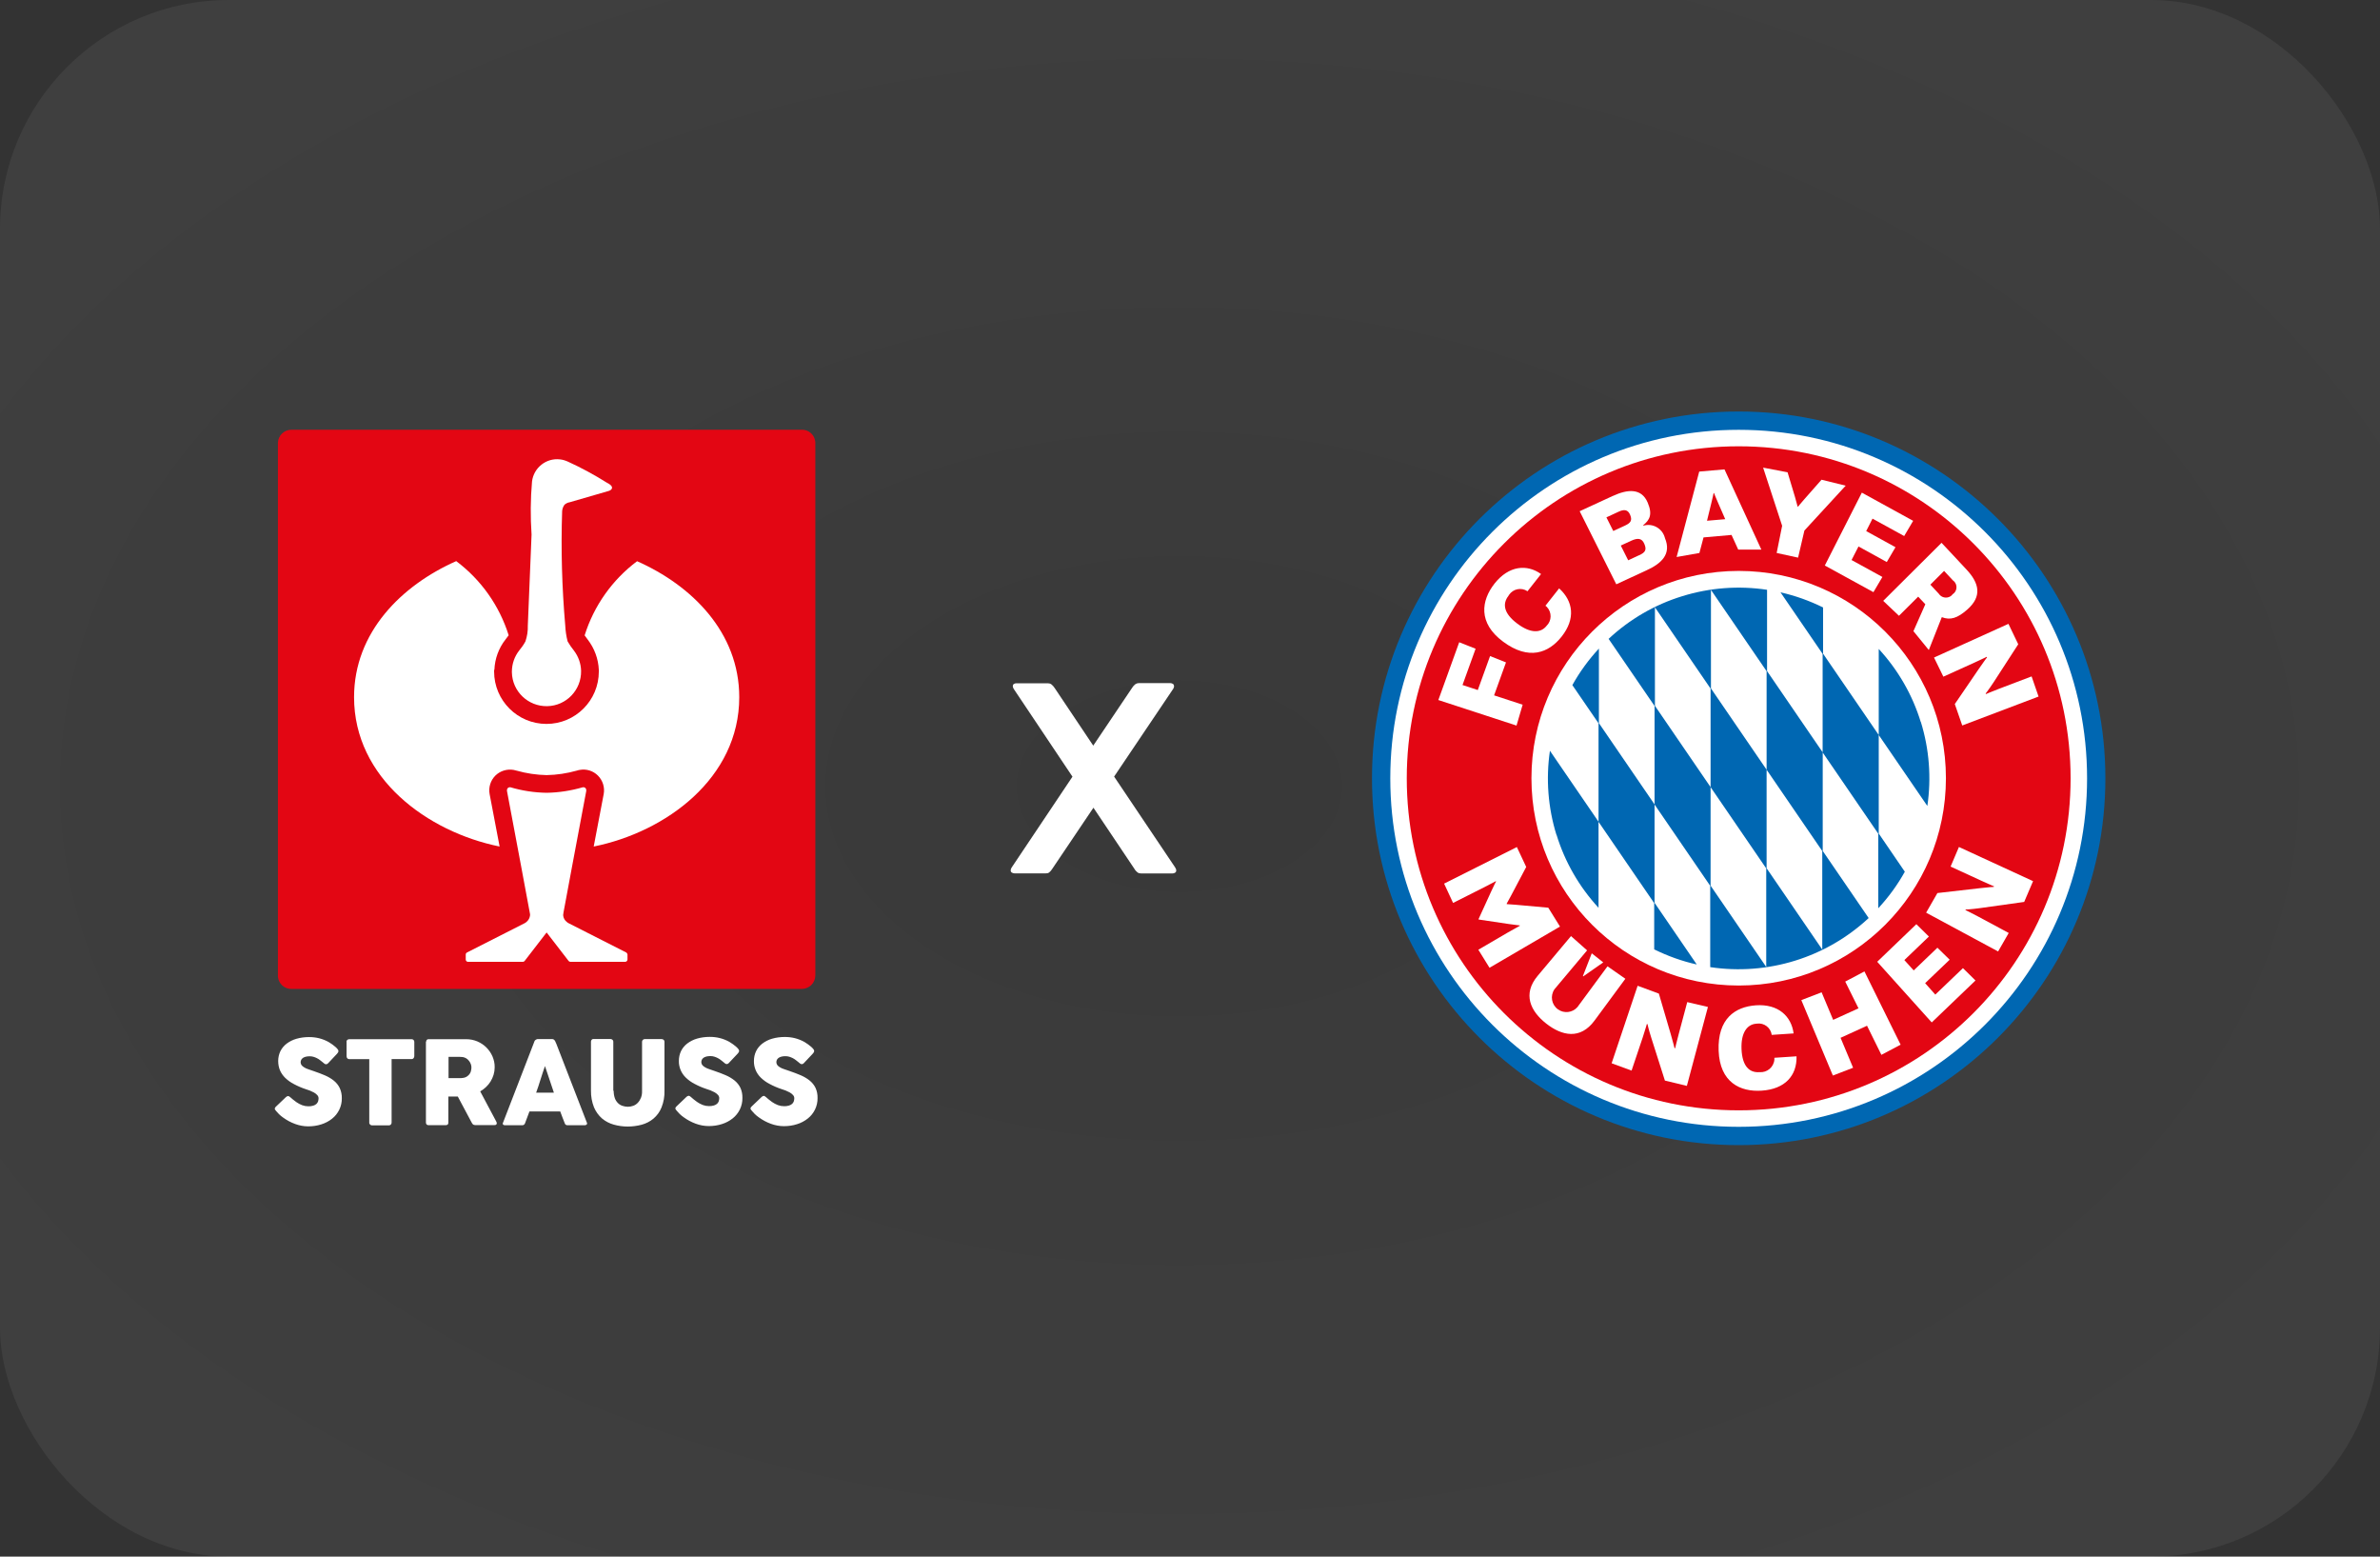 <?xml version="1.0" encoding="UTF-8"?><svg id="Kacheln" xmlns="http://www.w3.org/2000/svg" xmlns:xlink="http://www.w3.org/1999/xlink" viewBox="0 0 260 170"><rect x="0" y="0" width="260" height="170" fill="#333333" stroke="none"/><defs><style>.cls-1{fill:#e30613;}.cls-1,.cls-2,.cls-3,.cls-4,.cls-5{stroke-width:0px;}.cls-2{fill:none;}.cls-3{fill:#fff;}.cls-4{fill:#0067b2;}.cls-6{clip-path:url(#clippath);}.cls-5{fill:url(#Unbenannter_Verlauf_2);opacity:.6;}</style><radialGradient id="Unbenannter_Verlauf_2" cx="-595.08" cy="-238.41" fx="-595.08" fy="-238.41" r=".61" gradientTransform="translate(154850.16 -40443.9) scale(260 -170)" gradientUnits="userSpaceOnUse"><stop offset="0" stop-color="#fff" stop-opacity=".05"/><stop offset="1" stop-color="#fff" stop-opacity=".1"/></radialGradient><clipPath id="clippath"><rect class="cls-2" x="169.1" y="64.16" width="41.67" height="41.67"/></clipPath></defs><g id="bayern"><rect id="Rechteck_433" class="cls-5" x="0" y="0" width="260" height="170" rx="25" ry="25"/><g id="strauss_X_fc_bayern"><path id="Pfad_1279" class="cls-4" d="m189.94,44.94c-22.13,0-40.06,17.94-40.06,40.06s17.94,40.06,40.06,40.06,40.06-17.94,40.06-40.06-17.94-40.06-40.06-40.06Z"/><path id="Pfad_1280" class="cls-3" d="m189.94,46.94c-21.02,0-38.06,17.04-38.06,38.06,0,21.02,17.04,38.06,38.06,38.06,21.02,0,38.06-17.04,38.06-38.06h0c0-21.02-17.04-38.06-38.06-38.06h0Z"/><path id="Pfad_1281" class="cls-1" d="m189.94,48.74c-20.02,0-36.26,16.23-36.26,36.26s16.23,36.26,36.26,36.26,36.26-16.23,36.26-36.26-16.23-36.26-36.26-36.26h0Zm0,58.89c-12.5,0-22.64-10.13-22.64-22.64,0-12.5,10.13-22.64,22.64-22.64,12.5,0,22.64,10.13,22.64,22.64,0,12.5-10.13,22.63-22.63,22.64h0Z"/><g class="cls-6"><g id="Gruppe_1158"><path id="Pfad_1282" class="cls-4" d="m170.04,91.16c.91,2.97,2.48,5.69,4.59,7.98v-9.4l-5.31-7.75c-.45,3.07-.21,6.21.71,9.18m10.72,7.44v-10.76l-6.08-8.88v-8.14c-1.12,1.21-2.1,2.55-2.9,3.99l2.86,4.17v10.76l6.08,8.88v5.05c1.48.73,3.04,1.29,4.65,1.65l-4.6-6.72h0Zm6.12-12.65l6.08,8.88v10.76l-6.08-8.88v-10.76l-6.08-8.88v-10.76l6.08,8.88v10.76h0Zm6.12-1.9l-6.08-8.88v-10.76l6.08,8.88v10.76l6.08,8.88v10.76l-6.08-8.88v-10.76Zm-9.22-18.95c-3,.92-5.75,2.52-8.04,4.66l5.02,7.33v10.76l6.08,8.88v8.88c6.29.94,12.66-1.03,17.31-5.36l-5.02-7.33v-10.76l-6.08-8.88v-8.88c-3.1-.47-6.27-.23-9.27.7m21.47,25.92v-10.76l-6.08-8.88v-5.05c-1.48-.73-3.04-1.29-4.65-1.65l4.6,6.72v10.76l6.08,8.88v8.14c1.12-1.21,2.1-2.55,2.9-3.99l-2.85-4.17Zm4.59-12.18c-.91-2.97-2.48-5.69-4.59-7.98v9.4l5.31,7.75c.45-3.07.21-6.21-.71-9.18"/></g></g><path id="Pfad_1283" class="cls-3" d="m165.7,92.49l1.03,2.19-1.67,3.16c-.25.47-.47.86-.47.86l.02.04s.45.03.97.07l3.56.32,1.28,2.06-7.7,4.5-1.22-1.97,3.22-1.88c.75-.43,1.32-.74,1.32-.74l-.02-.04s-.39-.03-1.2-.15l-3.28-.49-.02-.04,1.38-3.02c.34-.75.53-1.09.53-1.09l-.02-.04s-.57.31-1.34.7l-3.33,1.68-.98-2.11,7.96-4Z"/><path id="Pfad_1284" class="cls-3" d="m171.6,102.21l1.78,1.58-3.56,4.24c-.5.72-.33,1.71.39,2.21.66.47,1.57.36,2.11-.25l3.29-4.46,1.95,1.36-3.37,4.57c-1.55,2.1-3.55,1.68-5.28.32s-2.6-3.22-.93-5.21l3.65-4.35h0Zm3.55,2.89l-2.19,1.53-.04-.03.97-2.49,1.25.99h0Z"/><path id="Pfad_1285" class="cls-3" d="m178.91,107.66l2.31.85,1.31,4.47c.28.97.4,1.48.4,1.48l.07.02s.15-.67.37-1.48l.95-3.56,2.26.53-2.3,8.62-2.4-.58-1.49-4.68c-.29-.91-.41-1.48-.41-1.48l-.07-.02s-.2.7-.45,1.46l-1.22,3.63-2.18-.8,2.84-8.46h0Z"/><path id="Pfad_1286" class="cls-3" d="m196.26,115.37c.05,2.11-1.27,3.57-3.8,3.74-2.36.16-4.58-.91-4.71-4.36-.13-3.5,1.8-4.8,4.07-4.96,2.46-.17,3.88,1.21,4.12,3.07l-2.39.16c-.11-.79-.83-1.34-1.62-1.23-.03,0-.06,0-.08.01-.98.07-1.67.97-1.6,2.77.08,1.88.86,2.6,1.96,2.52.83.07,1.56-.54,1.63-1.37,0-.07,0-.13,0-.2l2.41-.16h0Z"/><path id="Pfad_1287" class="cls-3" d="m196.79,109.22l2.21-.85,1.26,3.01,2.77-1.26-1.45-2.92,2.1-1.11,3.95,8-2.1,1.11-1.57-3.18-2.89,1.32,1.37,3.27-2.21.85-3.44-8.22h0s0,0,0,0Z"/><path id="Pfad_1288" class="cls-3" d="m205.08,105.03l4.27-4.1,1.37,1.35-2.68,2.57,1.02,1.13,2.59-2.48,1.34,1.31-2.68,2.56,1.11,1.25,3.02-2.89,1.37,1.35-4.78,4.58-5.96-6.63h0Z"/><path id="Pfad_1289" class="cls-3" d="m210.42,99.67l1.23-2.14,4.63-.53c1-.12,1.53-.14,1.53-.14l.03-.06s-.63-.26-1.4-.62l-3.35-1.54.91-2.14,8.1,3.73-.97,2.27-4.86.68c-.94.13-1.53.15-1.53.15l-.03.06s.66.31,1.36.69l3.37,1.81-1.16,2.02-7.85-4.23Z"/><path id="Pfad_1290" class="cls-3" d="m159.41,70.14l1.79.71-1.43,3.96,1.67.55,1.34-3.71,1.74.69-1.3,3.6,3.12,1.02-.67,2.28-8.54-2.79,2.28-6.31h0Z"/><path id="Pfad_1291" class="cls-3" d="m170.33,64.26c1.54,1.4,1.81,3.31.27,5.26-1.41,1.79-3.58,2.64-6.39.56-2.77-2.05-2.4-4.49-.94-6.35,1.56-1.97,3.54-2.14,5.08-1.04l-1.48,1.88c-.67-.45-1.57-.27-2.02.4-.02.03-.04.06-.06.1-.68.87-.53,1.92.97,3.04,1.44,1.08,2.56,1.04,3.19.24.58-.56.59-1.49.03-2.07-.05-.05-.09-.09-.15-.13l1.5-1.9h0Z"/><path id="Pfad_1292" class="cls-3" d="m176.2,54.16c1.58-.73,3.12-.89,3.8.73.56,1.32.2,1.9-.49,2.47l.02.05c.99-.3,2.03.27,2.33,1.26,0,.03.01.05.02.08.75,1.77-.4,2.8-1.98,3.52l-3.33,1.54-4-7.98,3.62-1.67h0Zm1.34,3.23c.62-.29.79-.57.54-1.17-.24-.57-.65-.62-1.25-.34l-1.34.62.75,1.49,1.28-.59h0Zm1.51,3.26c.68-.32.87-.58.58-1.26-.27-.64-.74-.65-1.42-.34l-1.15.53.81,1.61,1.18-.55h0Z"/><path id="Pfad_1293" class="cls-3" d="m192.42,60.02h-2.53s-.73-1.6-.73-1.6l-3.06.27-.45,1.7-2.49.44,2.47-9.33,2.76-.24,4.03,8.77h0Zm-3.95-3.32l-.76-1.74c-.27-.59-.46-1.11-.46-1.11h-.05s-.11.55-.27,1.18l-.45,1.84,1.99-.17h0Z"/><path id="Pfad_1294" class="cls-3" d="m194.68,57.4l-2.07-6.33,2.67.51.81,2.69c.15.51.29,1.06.29,1.06h.05s.35-.44.7-.83l1.86-2.11,2.64.65-4.51,4.9-.69,2.96-2.34-.51.6-2.98Z"/><path id="Pfad_1295" class="cls-3" d="m203.39,53.8l5.61,3.08-.98,1.66-3.46-1.9-.69,1.36,3.2,1.76-.95,1.62-3.09-1.7-.76,1.48,3.37,1.85-.98,1.66-5.31-2.91,4.04-7.95h0Z"/><path id="Pfad_1296" class="cls-3" d="m212.11,59.29l2.72,2.91c1.39,1.49,1.73,2.93.07,4.38-1.06.93-1.83,1.18-2.77.82l-1.42,3.59-1.68-2.06,1.3-2.94-.78-.83-2.1,2.09-1.72-1.63,6.37-6.34h0Zm-1.23,4.56l.92.99c.28.43.85.55,1.28.28.09-.06.17-.13.23-.22.43-.27.55-.84.28-1.26-.06-.1-.14-.18-.24-.25l-.97-1.04-1.51,1.51Z"/><path id="Pfad_1297" class="cls-3" d="m214.36,79.22l-.81-2.33,2.63-3.85c.56-.82.89-1.25.89-1.25l-.03-.06s-.61.3-1.38.65l-3.36,1.52-1.02-2.09,8.13-3.68,1.07,2.23-2.67,4.12c-.51.78-.89,1.26-.89,1.26l.03.06s.67-.29,1.41-.57l3.58-1.36.76,2.2-8.34,3.16h0Z"/><path id="Pfad_1298" class="cls-1" d="m30.36,106.54v-58.15c.01-.82.68-1.47,1.5-1.46.01,0,.02,0,.03,0h55.65c.8-.04,1.48.57,1.53,1.37,0,.03,0,.06,0,.09v58.15c-.01.82-.68,1.47-1.5,1.46-.01,0-.02,0-.03,0H31.89c-.8.04-1.48-.57-1.53-1.37,0-.03,0-.06,0-.09Z"/><path id="Pfad_1299" class="cls-3" d="m67.04,119.14c0,.27.04.54.13.8.07.2.19.38.34.53.14.14.31.24.49.3.19.06.39.1.59.1.2,0,.41-.04.6-.11.19-.07.36-.19.49-.33.15-.16.26-.34.34-.54.09-.24.13-.49.12-.74v-5.38c0-.07.03-.14.08-.2.06-.06.13-.09.21-.09h1.85c.09,0,.17.03.23.09.05.05.08.12.08.19v5.34c.02.64-.09,1.27-.33,1.86-.19.47-.49.88-.88,1.21-.37.31-.81.53-1.28.66-.5.13-1.01.2-1.52.2-.52,0-1.03-.07-1.53-.21-.47-.13-.91-.36-1.28-.67-.38-.33-.68-.75-.88-1.22-.23-.58-.34-1.21-.33-1.84v-5.34c0-.07.03-.14.07-.19.04-.06.11-.09.18-.09h1.89c.07,0,.14.03.2.08.07.05.1.12.1.2v5.37h0Zm-7.51-2.7c-.08.22-.16.45-.24.7s-.16.5-.24.75-.16.5-.24.75c-.08.25-.16.48-.24.69h1.94l-.97-2.89h0Zm-1.15-2.71s.02-.06.04-.08c.05-.06.12-.11.19-.14.03-.02.07-.02.11-.03h1.62c.07,0,.13.02.18.07.04.04.08.07.11.12l.16.36,3.32,8.57c.04.07.03.15-.02.21-.07.06-.15.09-.24.08h-1.82c-.08,0-.16-.01-.22-.05-.06-.04-.1-.11-.12-.18-.08-.22-.17-.43-.25-.64-.08-.21-.16-.43-.24-.64h-3.36c-.08.22-.16.43-.24.64s-.16.43-.24.64c-.04.14-.17.24-.32.23h-1.87c-.07,0-.14-.02-.2-.06-.05-.05-.07-.13-.03-.19l3.44-8.9h0Zm-6.94,3.25c.04-.13.06-.26.06-.4,0-.13-.02-.26-.07-.38-.05-.13-.11-.24-.2-.35-.08-.11-.19-.2-.3-.27-.12-.07-.25-.12-.39-.14l-.33-.02c-.1,0-.22,0-.34,0h-.87v2.32h1.17c.08,0,.14,0,.2,0s.12-.01.2-.02c.14-.01.28-.06.4-.13.11-.07.22-.16.3-.26.08-.1.14-.22.18-.35m-4.9-3.2c0-.08.02-.15.07-.21.05-.06.13-.09.21-.08h4.09c.42,0,.84.08,1.22.24.37.16.71.38.99.66.28.28.51.61.67.98.16.38.25.78.24,1.19,0,.28-.04.55-.12.82-.08.26-.19.5-.33.73-.14.23-.31.43-.5.61-.19.18-.4.34-.63.47l1.63,3.06c.03.06.07.13.11.21.04.06.06.13.07.21,0,.06-.02.12-.07.15-.05.04-.11.06-.18.05h-2.12c-.08,0-.15-.02-.21-.06-.06-.05-.11-.1-.14-.17-.03-.05-1.54-2.89-1.54-2.89h-1.03v2.86c0,.18-.1.27-.29.27h-1.88c-.07,0-.15-.02-.2-.07-.05-.05-.08-.13-.08-.21v-8.83h0Zm-8.7-.01c0-.08.03-.15.09-.2.06-.05.13-.08.21-.08h6.81c.07,0,.15.02.2.07.06.05.1.13.1.21v1.57c0,.08-.03.16-.08.22-.05.07-.14.11-.22.1h-2.18v6.94c0,.08-.03.15-.08.21-.05.06-.13.09-.21.09h-1.86c-.08,0-.15-.03-.2-.09-.06-.05-.1-.13-.09-.21v-6.93h-2.18c-.08,0-.16-.03-.21-.08-.06-.06-.09-.15-.09-.24v-1.57h0Zm-6.26,5.97s-.08-.04-.12-.04c-.1.01-.18.06-.25.13-.11.1-1.06,1.01-1.06,1.01-.08.06-.13.14-.15.24,0,.06.05.13.15.25.07.08.19.22.31.34.14.14.3.27.46.38.4.29.84.53,1.31.7.46.17.94.26,1.43.26.49,0,.98-.07,1.44-.22.42-.13.82-.34,1.17-.62.33-.26.59-.59.78-.97.19-.39.29-.83.28-1.26.01-.39-.07-.77-.23-1.12-.15-.31-.37-.58-.64-.8-.3-.24-.63-.43-.98-.58-.38-.16-.79-.32-1.24-.47-.23-.08-.44-.15-.61-.21-.15-.05-.3-.12-.44-.21-.1-.06-.2-.14-.27-.24-.12-.19-.12-.42,0-.61.06-.08.13-.15.22-.2.1-.05.21-.09.32-.11.13-.02.26-.04.39-.03.14,0,.27.02.4.06.13.04.25.09.37.15.12.06.23.13.33.21.1.08.2.15.28.22l.06.05c.05.04.11.09.16.13.05.03.1.05.16.05.08,0,.16-.04.22-.11l.97-1.03s.09-.1.12-.16c.03-.05.04-.1.04-.15,0-.07-.04-.14-.09-.2-.07-.09-.15-.17-.23-.24-.11-.09-.22-.18-.34-.27-.13-.09-.27-.18-.41-.27-.33-.18-.68-.32-1.04-.41-.36-.09-.73-.13-1.1-.13-.47,0-.94.06-1.39.19-.38.11-.74.29-1.06.53-.29.22-.52.5-.68.82-.16.33-.24.7-.24,1.07,0,.35.06.69.19,1.01.13.31.33.59.57.83.28.27.6.5.95.68.43.23.87.42,1.33.57.11.04.25.09.41.14.15.06.3.13.45.21.13.07.26.17.36.28.09.09.15.22.15.35,0,.11-.02.23-.05.34-.04.11-.1.2-.18.28-.1.09-.22.15-.35.19-.18.05-.36.08-.54.07-.23,0-.45-.04-.67-.12-.23-.09-.44-.2-.64-.34-.13-.09-.26-.19-.38-.29-.11-.1-.2-.18-.28-.24-.05-.04-.1-.08-.15-.11m52,0s-.08-.04-.12-.04c-.1.01-.18.06-.25.13-.11.1-1.06,1.01-1.06,1.01-.08.06-.13.14-.15.24,0,.06.05.13.15.25.07.08.19.22.31.34.14.14.3.27.46.38.4.29.84.53,1.31.7.46.17.94.26,1.43.26.49,0,.98-.07,1.44-.22.42-.13.82-.34,1.17-.62.33-.26.59-.59.78-.97.19-.39.29-.83.28-1.26.01-.38-.06-.76-.22-1.11-.15-.31-.37-.58-.64-.8-.3-.24-.63-.43-.98-.58-.38-.16-.79-.32-1.24-.47-.23-.08-.44-.15-.61-.21-.16-.05-.31-.12-.45-.21-.1-.06-.2-.14-.27-.24-.12-.19-.12-.42,0-.61.06-.08.13-.15.22-.2.1-.05.21-.09.32-.11.13-.02.26-.04.39-.03.14,0,.27.02.4.06.13.04.25.09.37.15.12.06.23.13.33.21.1.08.2.15.28.22l.06.05c.05.04.11.09.16.13.05.03.1.05.16.05.08,0,.16-.04.22-.11l.97-1.03s.09-.1.12-.16c.03-.05.04-.1.04-.15,0-.07-.04-.14-.09-.2-.07-.09-.15-.17-.23-.24-.11-.09-.22-.18-.34-.27-.13-.09-.27-.18-.41-.27-.33-.18-.68-.32-1.04-.41-.36-.09-.73-.13-1.1-.13-.47,0-.94.06-1.39.19-.38.11-.74.29-1.06.53-.29.22-.52.5-.68.82-.16.33-.24.7-.24,1.07-.02.69.26,1.36.76,1.84.28.27.6.5.95.68.43.23.87.42,1.33.57.11.04.25.09.41.14.15.06.3.13.45.21.13.07.26.17.36.28.09.09.15.22.15.35,0,.11-.02.23-.05.34-.04.11-.1.2-.18.28-.1.09-.22.15-.35.19-.18.05-.36.08-.54.07-.23,0-.45-.04-.67-.12-.23-.09-.44-.2-.64-.34-.13-.09-.26-.19-.38-.29-.11-.1-.2-.18-.28-.24-.05-.04-.1-.08-.15-.11m-8.18,0s-.08-.04-.12-.04c-.1.01-.18.06-.25.13-.11.1-1.06,1.01-1.06,1.01-.08.06-.13.14-.15.24,0,.06.05.13.15.25.07.08.19.22.31.34.14.14.3.27.46.38.4.29.84.53,1.31.7.46.17.94.26,1.43.26.49,0,.98-.07,1.44-.22.42-.13.82-.34,1.17-.62.33-.26.59-.59.78-.97.19-.39.29-.83.28-1.26.01-.38-.06-.76-.22-1.11-.15-.31-.37-.58-.64-.8-.3-.24-.63-.43-.98-.58-.38-.16-.79-.32-1.24-.47-.23-.08-.44-.15-.61-.21-.15-.05-.3-.12-.44-.21-.1-.06-.2-.14-.27-.24-.12-.19-.12-.42,0-.61.06-.08.13-.15.22-.2.1-.05.21-.09.32-.11.13-.02.26-.04.39-.03.14,0,.27.02.4.06.13.04.25.09.37.15.12.06.23.13.33.21.1.08.2.15.28.22l.06.05c.05.04.11.09.16.13.05.03.1.05.16.05.08,0,.16-.04.22-.11l.97-1.03s.09-.1.12-.16c.03-.05.04-.1.04-.15,0-.07-.04-.14-.09-.2-.07-.09-.15-.17-.23-.24-.11-.09-.22-.18-.34-.27-.13-.09-.27-.18-.41-.27-.33-.18-.68-.32-1.04-.41-.36-.09-.73-.13-1.1-.13-.47,0-.94.06-1.39.19-.38.11-.74.29-1.06.53-.29.22-.52.5-.68.82-.16.33-.24.7-.24,1.07-.02.69.26,1.36.76,1.84.28.27.6.5.95.68.43.23.87.42,1.33.57.11.04.25.09.41.14.15.06.3.13.45.21.13.07.26.17.36.28.09.09.15.22.15.35,0,.11-.02.23-.05.34-.04.11-.1.2-.18.28-.1.09-.22.15-.35.19-.18.05-.36.08-.54.07-.23,0-.45-.04-.67-.12-.23-.09-.44-.2-.64-.34-.13-.09-.26-.19-.38-.29-.11-.1-.2-.18-.28-.24-.05-.04-.09-.07-.14-.11"/><path id="Pfad_1300" class="cls-3" d="m66.55,53.6c-.36.1-4.24,1.23-4.31,1.25-.21.03-.41.13-.57.27-.15.2-.24.45-.26.7-.14,4.17-.02,8.35.34,12.5.03.58.11,1.16.26,1.73.2.35.43.68.68.99.49.64.77,1.41.79,2.22.04,2.09-1.61,3.82-3.7,3.86-2.09.04-3.82-1.61-3.86-3.7,0-.03,0-.07,0-.1.01-.83.29-1.63.8-2.28.26-.31.49-.64.68-.99.19-.56.28-1.14.26-1.73.13-3.4.32-7.66.41-9.94-.13-1.93-.12-3.86.05-5.79.18-1.51,1.55-2.6,3.06-2.42.29.03.58.12.85.24,1.47.67,2.89,1.44,4.26,2.3l.2.11c.66.39.27.69.13.75l-.07.02h0Zm-6.84,48.24s-1.6,2.07-2.4,3.11c-.05.06-.11.09-.19.09h-6c-.13,0-.24-.11-.24-.25v-.55c0-.09.06-.18.14-.22l6.28-3.19s.06-.03.09-.05c.03-.02.06-.04.08-.06.25-.18.41-.47.44-.78,0-.1-.02-.2-.04-.29,0,0-1.75-9.42-2.48-13.24-.05-.29.14-.47.38-.43,1.28.38,2.61.58,3.95.6,1.33-.02,2.66-.23,3.94-.6.24-.04.43.13.38.43-.73,3.82-2.48,13.24-2.48,13.24-.02.1-.03.19-.04.29.02.31.18.6.44.78.03.02.05.04.08.06.02.01.09.05.09.05l6.28,3.19c.08.05.13.13.14.22v.55c0,.13-.11.24-.24.25h-6c-.07,0-.14-.03-.19-.09-.79-1.04-2.4-3.11-2.4-3.11m-5.71-28.69c.05-1.21.47-2.37,1.22-3.32,0,0,.25-.32.34-.45-1.01-3.23-3.02-6.07-5.73-8.1-5.98,2.65-11.16,7.78-11.16,14.86,0,8.84,8,14.71,15.9,16.31-.37-1.94-1.09-5.72-1.09-5.72-.14-.74.1-1.5.63-2.03.52-.51,1.26-.74,1.98-.62.11.02.22.05.33.08,1.07.3,2.18.47,3.29.49,1.11-.02,2.22-.19,3.29-.49.11-.04.22-.06.33-.08.72-.13,1.46.1,1.98.62.53.53.77,1.29.63,2.03,0,0-.72,3.78-1.09,5.72,7.89-1.59,15.9-7.47,15.9-16.31,0-7.08-5.18-12.2-11.16-14.85-2.71,2.03-4.72,4.87-5.73,8.1.09.13.23.31.33.45.74.96,1.17,2.12,1.22,3.33,0,.05,0,.1,0,.17,0,3.16-2.56,5.72-5.72,5.72s-5.72-2.56-5.72-5.72v-.17s0,0,0,0Z"/><path id="Pfad_1301" class="cls-3" d="m128.4,94.78c.06.08.1.19.1.29,0,.09-.04.18-.12.23-.09.06-.19.09-.3.09h-3.41c-.15,0-.29-.03-.41-.12-.13-.11-.25-.23-.33-.38l-4.48-6.68-4.5,6.68c-.09.15-.21.29-.35.4-.11.07-.25.1-.38.09h-3.38c-.11,0-.22-.03-.31-.09-.08-.05-.12-.14-.12-.23,0-.11.04-.22.1-.31l6.65-9.93-6.4-9.56c-.07-.09-.11-.21-.12-.32,0-.09.03-.18.1-.23.08-.06.18-.09.28-.09h3.46c.14,0,.27.04.38.12.14.11.25.24.35.39l4.22,6.3,4.25-6.32c.09-.15.21-.28.35-.39.12-.08.25-.12.39-.12h3.41c.11,0,.22.03.31.09.08.06.12.16.12.25,0,.1-.04.19-.09.28l-6.46,9.59,6.68,9.94h0Z"/></g></g></svg>
